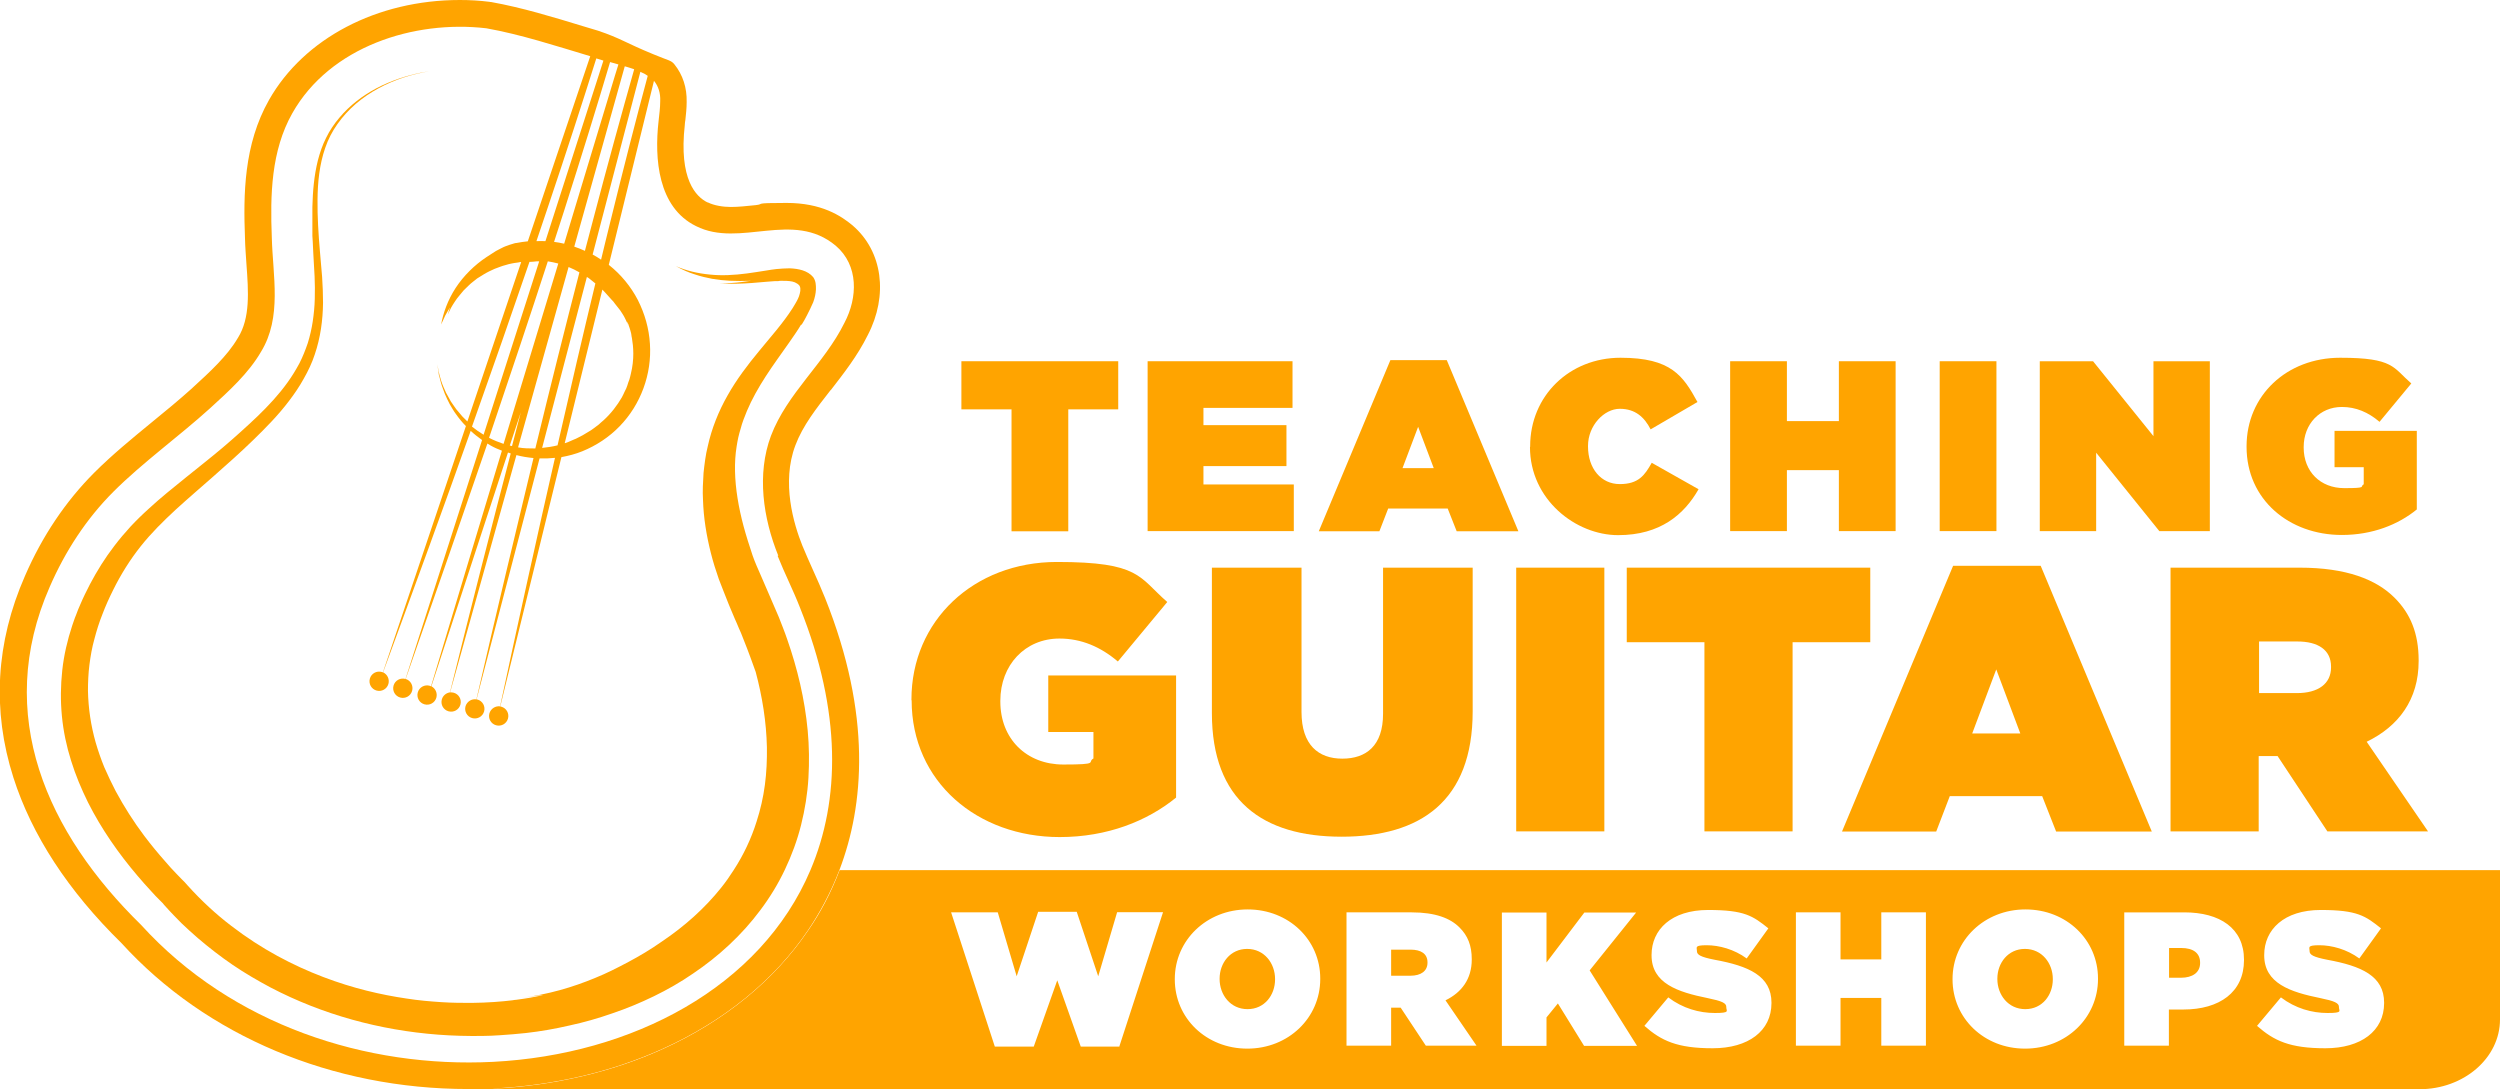 <?xml version="1.0" encoding="UTF-8"?>
<svg id="uuid-82f182d4-3dcd-44b4-a441-351b9fe89827" xmlns="http://www.w3.org/2000/svg" version="1.1" viewBox="0 0 1361.3 593.1">
  <!-- Generator: Adobe Illustrator 30.1.0, SVG Export Plug-In . SVG Version: 2.1.1 Build 89)  -->
  <defs>
    <style>
      .st0 {
        fill: #ffa400;
      }
    </style>
  </defs>
  <g id="uuid-629b7cd7-7907-4431-87e5-3999368bd792">
    <path class="st0" d="M457.2,473.8c-4.8,12.7-10.8,23.7-17.1,32.8-18.4,27.2-45.9,49.6-79.4,64.7-27.9,12.6-59.5,19.9-92.1,21.5v.3h1048.8c24.2,0,43.9-17,43.9-38v-81.3H457.2ZM609.7,569.9h-21.2l-12.8-36.1-12.8,36.1h-21.2l-23.8-73.1h25.4l10.3,34.8,11.7-35.1h21l11.7,35.1,10.3-34.9h25l-23.8,73.1h0ZM718.9,533.1c0,21.1-17.3,37.9-39.7,37.9s-39.5-16.6-39.5-37.7v-.2c0-21.1,17.3-37.9,39.7-37.9s39.5,16.6,39.5,37.6v.2h0ZM776.4,569.4l-13.7-20.7h-5.2v20.7h-24.3v-72.6h35.5c12.9,0,21.1,3.2,26.1,8.3,4.4,4.4,6.6,9.7,6.6,17.2v.2c0,10.6-5.5,17.9-14.3,22.2l16.9,24.7h-27.7ZM862.5,569.4l-14.2-23-6.2,7.6v15.5h-24.3v-72.6h24.3v27.2l20.6-27.2h28.2l-25.3,31.5,25.8,41.1h-28.9ZM964.6,546.2c0,15.2-12.6,24.6-32,24.6s-28-4.1-37.2-12.2l13-15.5c7.9,6,16.9,8.5,25.4,8.5s6.2-1.1,6.2-3.1v-.2c0-2.1-2.3-3.2-10.1-4.8-16.3-3.3-30.6-8-30.6-23.3v-.2c0-13.8,10.8-24.5,30.8-24.5s24.4,3.3,32.8,10l-11.8,16.4c-6.8-5-15-7.2-21.8-7.2s-5.3,1.2-5.3,3v.2c0,2,2,3.2,9.6,4.7,18.6,3.4,31,8.8,31,23.4v.2h0ZM1048.7,569.4h-24.3v-26h-22.2v26h-24.3v-72.6h24.3v25.6h22.2v-25.6h24.3v72.6ZM1142.4,533.1c0,21.1-17.3,37.9-39.7,37.9s-39.5-16.6-39.5-37.7v-.2c0-21.1,17.3-37.9,39.7-37.9s39.5,16.6,39.5,37.6v.2h0ZM1221.9,522.8c0,17.5-13.4,26.9-33,26.9h-7.9v19.7h-24.3v-72.6h32.7c19.3,0,32.5,8.6,32.5,25.8v.2h0ZM1298.2,546.2c0,15.2-12.6,24.6-32,24.6s-28-4.1-37.2-12.2l13-15.5c7.9,6,16.9,8.5,25.4,8.5s6.2-1.1,6.2-3.1v-.2c0-2.1-2.3-3.2-10.1-4.8-16.3-3.3-30.6-8-30.6-23.3v-.2c0-13.8,10.8-24.5,30.8-24.5s24.4,3.3,32.8,10l-11.8,16.4c-6.8-5-15-7.2-21.8-7.2s-5.3,1.2-5.3,3v.2c0,2,2,3.2,9.6,4.7,18.6,3.4,31,8.8,31,23.4v.2h0Z"/>
    <path class="st0" d="M768.1,517.1h-10.6v14.2h10.5c5.8,0,9.3-2.6,9.3-7.1v-.2c0-4.7-3.6-6.9-9.2-6.9h0Z"/>
    <path class="st0" d="M1187.7,516.2h-6.6v16.2h6.5c6.2,0,10.4-2.8,10.4-8v-.2c0-5.3-3.8-8-10.3-8h0Z"/>
    <path class="st0" d="M1102.6,516.7c-9.2,0-15,7.7-15,16.2v.2c0,8.6,5.9,16.4,15.2,16.4s15-7.7,15-16.2v-.2c0-8.6-5.9-16.4-15.2-16.4Z"/>
    <path class="st0" d="M679.1,516.7c-9.2,0-15,7.7-15,16.2v.2c0,8.6,5.9,16.4,15.2,16.4s15-7.7,15-16.2v-.2c0-8.6-5.9-16.4-15.2-16.4Z"/>
    <path class="st0" d="M550.7,222.9h-27.2v-26.2h85.4v26.2h-27.2v66.4h-30.9v-66.4h0Z"/>
    <path class="st0" d="M624.9,196.7h78.9v25.4h-48.5v9.4h45.2v22.3h-45.2v10h49.2v25.4h-79.6v-92.5h0Z"/>
    <path class="st0" d="M757.1,196.1h30.7l39,93.2h-33.6l-4.9-12.4h-32.4l-4.8,12.4h-33l39-93.2h0ZM780.7,254.9l-8.5-22.5-8.5,22.5h16.9,0Z"/>
    <path class="st0" d="M833.2,243.3v-.3c0-27.6,21.5-48.2,49.2-48.2s34.1,9.9,41.9,24.1l-25.5,14.9c-3.4-6.6-8.3-11.2-16.8-11.2s-17.3,9.1-17.3,20.2v.3c0,12,7.1,20.5,17.3,20.5s13.6-4.8,17.4-11.6l25.5,14.4c-7.8,13.7-20.8,25-43.8,25s-48-19.3-48-48h0Z"/>
    <path class="st0" d="M942.1,196.7h30.9v32.6h28.3v-32.6h30.9v92.5h-30.9v-33.2h-28.3v33.2h-30.9v-92.5h0Z"/>
    <path class="st0" d="M1056.2,196.7h30.9v92.5h-30.9v-92.5Z"/>
    <path class="st0" d="M1110.8,196.7h28.9l32.9,40.8v-40.8h30.7v92.5h-27.5l-34.4-42.7v42.7h-30.7v-92.5h0Z"/>
    <path class="st0" d="M1223.3,243.3v-.3c0-27.6,21.8-48.2,51-48.2s28.7,5.3,38.7,14l-17.3,20.9c-6.1-5.2-12.8-8.1-20.5-8.1-12,0-20.8,9.3-20.8,21.8v.3c0,13.1,9.1,22.1,22.1,22.1s8.2-.8,10.6-2.1v-9.3h-15.9v-19.8h44.8v42.8c-10,8.2-24.1,13.9-40.8,13.9-28.8,0-51.9-19.3-51.9-48h0Z"/>
    <path class="st0" d="M496.3,381.3v-.4c0-42.9,33.9-74.9,79.2-74.9s44.5,8.2,60.1,21.8l-26.9,32.4c-9.4-8-19.9-12.5-31.8-12.5-18.7,0-32.2,14.4-32.2,33.9v.4c0,20.3,14.2,34.3,34.3,34.3s12.7-1.2,16.4-3.3v-14.4h-24.6v-30.8h69.6v66.5c-15.6,12.7-37.3,21.5-63.4,21.5-44.7,0-80.6-30-80.6-74.5h0Z"/>
    <path class="st0" d="M659.9,388.3v-79.2h48.8v78.6c0,17.9,9.2,25.4,22.2,25.4s22.2-7,22.2-24.4v-79.6h48.8v78.2c0,49-28.5,68.3-71.4,68.3s-70.6-19.7-70.6-67.3h0Z"/>
    <path class="st0" d="M825.6,309.1h48v143.6h-48v-143.6Z"/>
    <path class="st0" d="M928.1,349.7h-42.3v-40.6h132.6v40.6h-42.3v103h-48v-103h0Z"/>
    <path class="st0" d="M1063.6,308.1h47.6l60.5,144.7h-52.1l-7.6-19.3h-50.3l-7.4,19.3h-51.3l60.5-144.7ZM1100.1,399.4l-13.1-34.9-13.1,34.9h26.3,0Z"/>
    <path class="st0" d="M1182,309.1h70.2c25.4,0,41.7,6.4,51.7,16.4,8.6,8.6,13.1,19.3,13.1,34.1v.4c0,20.9-10.9,35.5-28.3,43.9l33.4,48.8h-54.8l-27.1-41h-10.3v41h-48v-143.6h0ZM1250.8,377.4c11.5,0,18.5-5.1,18.5-14v-.4c0-9.2-7.2-13.7-18.3-13.7h-20.9v28.1h20.7,0Z"/>
    <path class="st0" d="M436.4,177c1.1-1.7,2-3.4,3-5.3,1.2-2.3,2.4-4.8,3.4-7.1.9-2.4,1.4-4.8,1.5-7.1,0-1.2,0-2.3-.2-3.4-.2-1.1-.6-2.2-1.3-3.2-1.5-1.8-3.6-3-5.8-3.7-2.2-.7-4.6-1-7-1.1-2.4,0-4.9.2-7.2.4-1.9.2-3.7.5-5.5.8-3.6.6-7.1,1.1-10.6,1.6-6.9.9-13.7,1.3-20.2.6-6.5-.6-12.8-2.1-18.5-4.6,3.6,2,7,3.5,10.3,4.5,3.2,1.1,6.3,1.8,9.4,2.4,6.2,1.1,12.7,1.4,21.2,1.1,0,0-2.1.3-5.2.7-3.1.4-7.4.7-11.6.7,5.9.4,11.7.2,17.3-.2,2.8-.2,5.6-.5,8.3-.7,1.4-.1,2.7-.2,4-.3h1.9c.5-.1,1.1-.2,1.6-.2,2.1,0,4.2,0,6.2.4,1,.2,1.9.6,2.8,1.2.4.3.8.6,1.1,1,.3.4.4.9.5,1.4.1,1,0,2-.3,3-.2,1-.6,1.9-1,2.8-.4.9-.9,1.7-1.4,2.6-.5.8-.9,1.6-1.5,2.5-5.3,8.3-12,15.7-18.2,23.3-6.3,7.6-12.3,15.5-17.2,24.2-4.9,8.6-8.7,18.1-10.8,27.7l-.8,3.6c-.2,1.2-.4,2.4-.6,3.6-.4,2.4-.6,4.9-.9,7.3-.3,4.9-.6,9.8-.3,14.7.3,9.8,1.9,19.5,4.3,29,1.2,4.8,2.7,9.5,4.3,14.1,1.7,4.5,3.5,8.9,5.3,13.5.2.5.4,1.1.7,1.7.2.6.5,1.2.8,1.9.6,1.3,1.2,2.8,1.9,4.5.7,1.6,1.5,3.3,2.2,5.1.4.9.8,1.8,1.2,2.7.4.9.7,1.8,1.1,2.8,3,7.4,5.6,14.8,6.9,18.4,3.6,13.5,5.8,27.2,6.1,41,.1,6.9-.2,13.7-1.1,20.5-.9,6.8-2.4,13.4-4.5,19.9-2.9,9.3-7.1,18.2-12.5,26.5-2.1,3.3-4.4,6.6-6.9,9.7-8.8,11-19.7,20.8-32.2,29.2-6.1,4.3-12.2,7.9-18.2,11.1-6,3.2-11.9,6.2-18.1,8.7-12.3,5.1-25.4,9-41,11,2.9-.4,5.3-.7,7.2-1,1.9-.3,3.2-.5,4.1-.6,1.7-.2,1.5-.1-.7.4-2.2.5-6.4,1.3-12.5,2.1-.7,0-1.5.2-2.3.3-5.8.7-13.2,1.3-22,1.4-5,0-10.5,0-16.5-.4-5.9-.4-12.4-.9-19.2-2-13.6-2-29-5.5-45.2-11.7-16.3-6.2-33.5-15.1-50-27.8-8.3-6.3-16.3-13.7-23.8-22l-1.6-1.8-1.7-1.7c-1-1-2-2.1-3-3.1-2-2.1-4-4.2-5.9-6.5-3.9-4.4-7.7-9-11.4-13.9-5.8-7.7-11-15.9-15.6-24.4-2.2-4.3-4.3-8.6-6.2-13-1.8-4.4-3.4-9-4.7-13.5-1.3-4.6-2.3-9.2-3-13.9-.7-4.7-1.1-9.4-1.2-14.2,0-4.7.2-9.5.8-14.2.6-4.7,1.4-9.4,2.7-14,1.2-4.6,2.6-9.1,4.4-13.6,1.7-4.5,3.7-8.9,5.8-13.1,4.2-8.5,9.2-16.5,15-23.8,5.7-7.2,12.3-13.7,19.1-20,6.8-6.2,13.7-12.1,20.4-18,7.4-6.5,14.8-13.1,21.7-19.8,6.9-6.7,13.8-13.7,19.6-21.4,2.9-3.8,5.7-7.9,8-12.1,2.4-4.2,4.5-8.6,6-13.2,3.1-9.1,4.4-18.7,4.5-28.1,0-4.7-.2-9.4-.5-14.1-.3-4.7-.9-9.3-1.2-14-.8-9.3-1.4-18.7-1.3-28.1.1-9.4,1-19,4.2-28.2,3.1-9.2,9.1-17.4,16.7-24,7.6-6.5,16.6-11.2,26-14.3,4.6-1.5,9.3-2.6,14-3.4-1.4.2-2.8.5-4.2.7-8.5,1.7-16.8,4.5-24.5,8.5-7.7,4.1-14.7,9.4-20.3,16.1-2.8,3.3-5.3,7-7.2,10.9-2,3.9-3.4,8.1-4.5,12.3-2.1,8.4-2.8,17-3,25.4,0,4.2,0,8.5,0,12.7v3.1c0,0,.2,3.2.2,3.2l.3,6.3c.2,4.2.5,8.4.7,12.5.2,4.1.2,8.2.1,12.3-.1,4.1-.5,8.1-1.1,12.2-.6,4-1.5,7.9-2.7,11.8-1.3,3.8-2.8,7.6-4.6,11.1-1.9,3.5-4,7-6.4,10.3-4.7,6.6-10.4,12.7-16.4,18.5-3,2.9-6.1,5.7-9.3,8.6-3.2,2.9-6.3,5.6-9.6,8.4-6.5,5.5-13.3,10.8-20.1,16.3-6.8,5.5-13.7,11-20.3,17.1-1.7,1.5-3.3,3.1-4.9,4.6l-2.4,2.4-2.4,2.5c-3.1,3.4-6.1,6.9-8.9,10.6-5.1,6.6-9.5,13.7-13.3,20.9-1.9,3.7-3.7,7.3-5.3,11.1l-1.2,2.8-1.1,2.9c-.4,1-.8,1.9-1.1,2.9l-1,2.9c-2.6,7.9-4.5,16-5.4,24.3-.9,8.3-1,16.6-.2,24.9.8,8.3,2.5,16.4,5,24.3,2.4,7.8,5.6,15.4,9.2,22.7,7.3,14.5,16.6,27.8,26.9,39.9,1.3,1.5,2.6,3,3.9,4.5,1.3,1.5,2.7,2.9,4,4.4,1.3,1.5,2.7,2.9,4.1,4.3l1.9,1.9.3.4.5.6,1,1.1c1.4,1.5,2.7,3,4.1,4.4l4.2,4.3,4.4,4.1c1.5,1.4,3,2.7,4.5,4,6.1,5.2,12.4,10.1,19,14.6,6.6,4.5,13.5,8.5,20.6,12.3,28.3,14.8,59.6,23.3,91.3,25.7,7.9.6,15.9.8,23.9.7,3.3,0,6.5-.2,9.8-.4,4.7-.3,9.4-.7,14.1-1.2,8-.9,15.9-2.3,23.7-4.1,7.9-1.7,15.6-3.9,23.3-6.6,7.7-2.6,15.2-5.7,22.6-9.3,7.4-3.6,14.6-7.7,21.4-12.4,13.8-9.3,26.4-20.8,36.6-34.5,5.2-6.9,9.7-14.3,13.4-22.1,3.7-7.8,6.7-15.9,8.8-24.3,2.1-8.4,3.5-17,4-25.6.5-8.6.4-17.2-.4-25.8-1.6-17.1-5.6-33.8-11.2-49.8-.7-2-1.4-4-2.2-6-.8-2-1.5-3.9-2.3-5.9-1.6-3.8-3.3-7.7-5-11.6-1.6-3.7-3.2-7.4-4.8-11.1-.8-1.8-1.6-3.6-2.4-5.5-.4-.9-.7-1.8-1.1-2.7l-1-2.7c-1.8-5.4-3.5-10.7-4.9-15.9-1.4-5.2-2.5-10.3-3.3-15.3-1.6-10-1.9-19.6-.5-28.2.3-1.6.5-3.3.9-4.9.2-.8.4-1.6.6-2.4.2-.8.5-1.6.7-2.4.8-3.2,2.1-6.4,3.4-9.6,2.7-6.4,6.2-12.6,10.2-18.8,4-6.2,8.5-12.3,12.9-18.6,2.2-3.2,4.5-6.4,6.5-9.8h0Z"/>
    <path class="st0" d="M452.4,212.4c7.1-9.2,14.5-18.6,20.1-29.9,11.3-21.7,8.1-45.7-8.2-59.7,0,0,0,0-.1-.1-6.3-5.2-16.8-12.2-35.9-12.2s-11.4.6-16.8,1.2c-4.8.5-9.4,1-13.6,1s-9.1-.8-12.5-2.5c0,0-.1,0-.2,0-6.1-3-15.7-12.4-12.3-42.3,0,0,0-.1,0-.2,0-.8.2-1.6.3-2.4.3-2.9.7-6.2.7-9.7.2-7.8-2.1-14.9-6.7-20.6-1.8-2.2-2.9-1.9-11.3-5.4-15.6-6.4-17.8-8.7-30.3-12.9-.4-.1,0,0-8-2.4-16.4-5-33.4-10.2-50.2-13.2-.3,0-.6,0-.8-.1C261.1.3,255.7,0,250.4,0,205.3,0,165.5,20.9,146.5,54.4c-13.8,24.3-14,51.6-13.1,75.2.1,4.8.5,9.7.8,14.3,1.1,15,2.1,29.2-4.6,40,0,0-.1.2-.2.3-5.6,9.6-15.2,18.4-24.5,26.9l-.3.3c-6.9,6.2-14.5,12.5-21.9,18.5-10.6,8.7-21.7,17.8-31.3,27.4-15.6,15.6-28.4,34.6-37.8,56.3-15.9,36.2-18,73.2-6.3,109.8,10,31.3,29.8,61.7,58.9,90.2,46,50.5,114.8,79.4,188.8,79.4s9-.1,13.5-.3c32.6-1.6,64.2-8.9,92.1-21.5,33.5-15.1,61-37.4,79.4-64.7,6.2-9.2,12.2-20.1,17.1-32.8,13.4-35.2,17.7-84.2-7.8-148-2.2-5.5-4.5-10.6-6.7-15.5-2-4.5-3.9-8.7-5.7-13.1-4.7-11.7-11.5-34.3-3.8-54.6,4-10.7,11.4-20.1,19.2-30.1h0ZM349.5,39.5c1.2.5,2.3,1.1,3.2,1.8-6.5,24.1-13.4,51.1-20.8,81.2-1.5,6.2-3.1,12.5-4.6,18.9-1.5-1-3-2-4.6-2.8l26-99.5c.3.1.5.2.8.4h0ZM341.5,175.5c-.1-.4,0-.4.2.1.1.2.3.6.5,1.1.2.5.3,1.1.6,1.8.2.7.5,1.5.7,2.4.2.5.2,1,.3,1.5,0,.5.2,1.1.3,1.7.8,4.7,1.4,11.4-.6,19.5-.2,1-.5,2-.8,3.1-.4,1-.8,2.1-1.1,3.2-.2.5-.4,1.1-.6,1.6-.2.5-.5,1.1-.8,1.6-.5,1.1-1,2.2-1.6,3.3-2.5,4.3-5.8,8.7-10,12.5-.9.7-1.7,1.5-2.6,2.3-.9.7-1.9,1.4-2.8,2.1-.5.3-.9.7-1.4,1l-1.5.9-1.5.9c-.5.3-1,.6-1.5.9l-3.1,1.6c-.5.3-1.1.5-1.6.7l-1.6.7-1.6.7c-.5.2-1.1.4-1.7.6,0,0-.2,0-.2,0l20.5-83.6c.5.6,1.1,1.2,1.6,1.7l.9,1c.3.3.6.6.9,1,.6.7,1.2,1.3,1.7,1.9.6.6,1.2,1.2,1.6,1.9.5.6,1,1.3,1.5,1.9.5.6,1,1.2,1.5,1.9.4.7.9,1.3,1.3,2,.4.7.9,1.4,1.2,2.1.4.7.7,1.5,1.1,2.3.2.4.3.8.5,1.2.1.4.3.9.4,1.3-.3-1.4-.7-2.2-.8-2.6h0ZM298.3,142.3c1.9.3,3.8.7,5.7,1.2-9.3,30.7-18.6,61.2-29.8,98.2-2.7-.9-5.4-2-7.9-3.3,11.7-34.6,22.4-66.5,32-96.1h0ZM263.3,236.7c-2.2-1.3-4.3-2.8-6.3-4.4,11.4-32.1,21.8-61.9,31.3-89.7,1,0,2.5-.1,4-.3.4,0,.9,0,1.3,0l-30.3,94.5h0ZM284,223c-1.7,6.5-3.5,13.2-5.2,19.9-.4-.1-.8-.2-1.2-.3,2.2-6.7,4.4-13.3,6.5-19.6h0ZM309.6,145.4c2,.8,4,1.8,5.9,2.9-7.6,29.4-15.6,61.3-24,95.9-3.2,0-6.4,0-9.4-.6l27.5-98.2h0ZM319.5,150.8c.1,0,.2.2.4.2.7.4,1.4,1,2,1.5.7.5,1.3,1,2,1.6,0,0,.2.2.3.2-6.6,27.3-13.4,56.6-20.6,88.2-2.8.7-5.6,1.1-8.4,1.4l24.4-93.2h0ZM345.3,37.8c-6.9,24.4-14.4,51.6-22.4,82.1-1.4,5.5-2.9,11-4.4,16.7-1.9-.9-3.8-1.6-5.8-2.3l27.5-98.2c1.7.5,3.4,1,5.1,1.6h0ZM336.7,35.1h0s0,0,0,.1c-.6,1.9-1.2,3.9-1.8,5.8-7.2,23.7-14.3,47.4-21.5,71.1-2.1,7-4.2,13.8-6.2,20.6-1.8-.4-3.7-.8-5.5-1,1.8-5.6,3.6-11,5.3-16.4,9.6-30.1,18-57.2,25.2-81.5,1.5.4,3.1.9,4.6,1.3h0ZM328.6,32.9l-31.6,98.4c-1.6,0-3.3-.1-4.9,0,2.1-6.2,4.2-12.4,6.2-18.4,10.1-30,18.8-56.9,26.4-81.1,1.3.4,2.6.8,3.9,1.2h0ZM423.4,302.6c3.9,9.8,8.4,18.5,12.3,28.5h0c22.6,56.6,21.8,104.5,5.6,142.7-27.1,63.9-97.2,100.5-172.8,104.4-68.8,3.5-142.1-20-191.7-74.6C25.8,453.7-3.6,389.4,27.1,319.5c8.4-19.3,19.9-37,34.7-51.8,15.8-15.8,35.6-30,52.7-45.5,10.2-9.3,20.8-18.9,27.6-30.6,11.6-18.9,6.4-41.5,5.9-62.4-.9-23-.4-47.1,11.2-67.6,20.5-36.2,66.1-50.8,105.6-46.2,18.6,3.3,37.9,9.6,56.6,15.2l-34,100.8c-2.1.2-4.1.5-6.1.9-.9,0-1.7.4-2.5.6-.8.2-1.6.5-2.4.8-1.6.5-3,1.2-4.3,1.9-1.4.7-2.7,1.4-3.8,2.2-1.2.8-2.3,1.5-3.4,2.2-6.5,4.3-12.5,10.2-16.8,16.8-4.3,6.6-6.8,13.7-7.9,19.9.9-1.9,1.5-3.3,2.2-4.8.7-1.4,1.6-2.7,2.6-4.5,0,0-.6,1.9-1.2,3.9.6-1.3,1.2-2.5,1.8-3.7.3-.6.7-1.2,1-1.7.4-.6.7-1.1,1.1-1.7.4-.5.7-1.1,1.1-1.6.4-.5.8-1,1.2-1.5.8-1,1.6-2,2.4-2.9,1.8-1.7,3.4-3.5,5.3-4.9.5-.4.9-.7,1.4-1.1.4-.4.9-.7,1.4-1,1-.6,1.9-1.2,2.9-1.8.9-.6,2-1.1,2.9-1.6l1.5-.7c.5-.2,1-.5,1.5-.7,2-.7,4-1.6,6.1-2.1,1-.3,2-.6,3.1-.8,1-.2,2.1-.4,3.1-.5.5,0,1-.2,1.6-.3h.6s-29.3,86.8-29.3,86.8c-.1-.1-.2-.2-.3-.3-.8-.8-1.6-1.6-2.4-2.4l-2.2-2.6c-.4-.4-.8-.9-1.1-1.3l-1-1.4c-.7-1-1.3-1.9-2-2.9-.6-1-1.1-2-1.7-3.1l-.9-1.6-.7-1.6c-.5-1.1-1-2.2-1.4-3.3-.4-1.1-.8-2.3-1.1-3.5-.2-.6-.4-1.2-.5-1.8l-.4-1.8c-.2-1.2-.5-2.4-.6-3.6.1,1.3.3,2.6.5,3.8l.2,1.6c0,.5.2,1,.4,1.6l.8,3.1c.2,1,.7,2,1,3l1.1,3,1.3,2.9c.5.9.9,1.9,1.4,2.8,1.1,1.8,2.1,3.7,3.4,5.4,1.6,2.3,3.4,4.5,5.4,6.5l-45.2,134.1c-.2,0-.4-.2-.6-.2-2.8-.8-5.7.8-6.5,3.6-.8,2.8.8,5.7,3.6,6.5,2.8.8,5.7-.8,6.5-3.6.7-2.5-.5-5.2-2.9-6.3,17.6-47.7,33.5-91.4,47.7-131.5,1.9,1.8,4,3.4,6.2,5l-41.7,130.1c-2.8-.8-5.7.8-6.5,3.6-.8,2.8.8,5.7,3.6,6.5,2.8.8,5.7-.8,6.5-3.6.8-2.8-.8-5.7-3.5-6.5,16.3-46.4,31.1-89,44.5-128.2.6.4,1.2.7,1.8,1.1,1.9,1.1,4,2,6.1,2.8,0,0,0,0,0,0-9.3,30.7-22.5,74.6-38.6,128.3-.2-.1-.5-.2-.7-.3-2.8-.8-5.7.8-6.5,3.6-.8,2.8.8,5.7,3.6,6.5,2.8.8,5.7-.8,6.5-3.6.7-2.5-.5-5.1-2.7-6.2,5.4-16.5,22.9-69.9,41.7-127.3.5.2,1,.3,1.5.5-10.4,39.7-21.4,82.9-33.1,130.1-2,.3-3.8,1.7-4.4,3.8-.8,2.8.8,5.7,3.6,6.5,2.8.8,5.7-.8,6.5-3.6.8-2.8-.8-5.7-3.6-6.5-.7-.2-1.3-.2-2-.2l36.1-129.2c3,.8,6.1,1.3,9.3,1.6-9.7,40.1-20.1,83.8-31.1,131.4-2.6-.4-5.1,1.2-5.9,3.7-.8,2.8.8,5.7,3.6,6.5,2.8.8,5.7-.8,6.5-3.6s-.8-5.7-3.6-6.5c-.2,0-.4,0-.5-.1l34.3-131.2c2.8.1,5.6,0,8.4-.3-9.4,41.2-19.3,86.1-29.9,135.3-2.5-.3-5,1.2-5.8,3.8-.8,2.8.8,5.7,3.6,6.5,2.8.8,5.7-.8,6.5-3.6.8-2.8-.8-5.7-3.6-6.5-.2,0-.4-.1-.6-.1l33.3-135.8c3.9-.7,7.7-1.7,11.4-3.2,7.6-3.1,14.6-7.7,20.3-13.6,11.5-11.8,17.6-28.4,16.5-44.9-.5-8.3-2.8-16.4-6.6-23.9-3.8-7.3-9.2-13.9-15.8-19.1l24.6-100.2c2.4,2.9,3.6,6.7,3.4,11,0,3.7-.5,7.3-.9,11-2.3,20.3-.4,46.9,20.4,57.1,24,12.1,52.7-8.9,76.1,10.7,12.5,10.7,12,28.2,4.7,42-10.9,22.1-31.2,38.3-40,61.5-7.8,20.9-4.3,44.8,4,65.3h0Z"/>
  </g>
</svg>